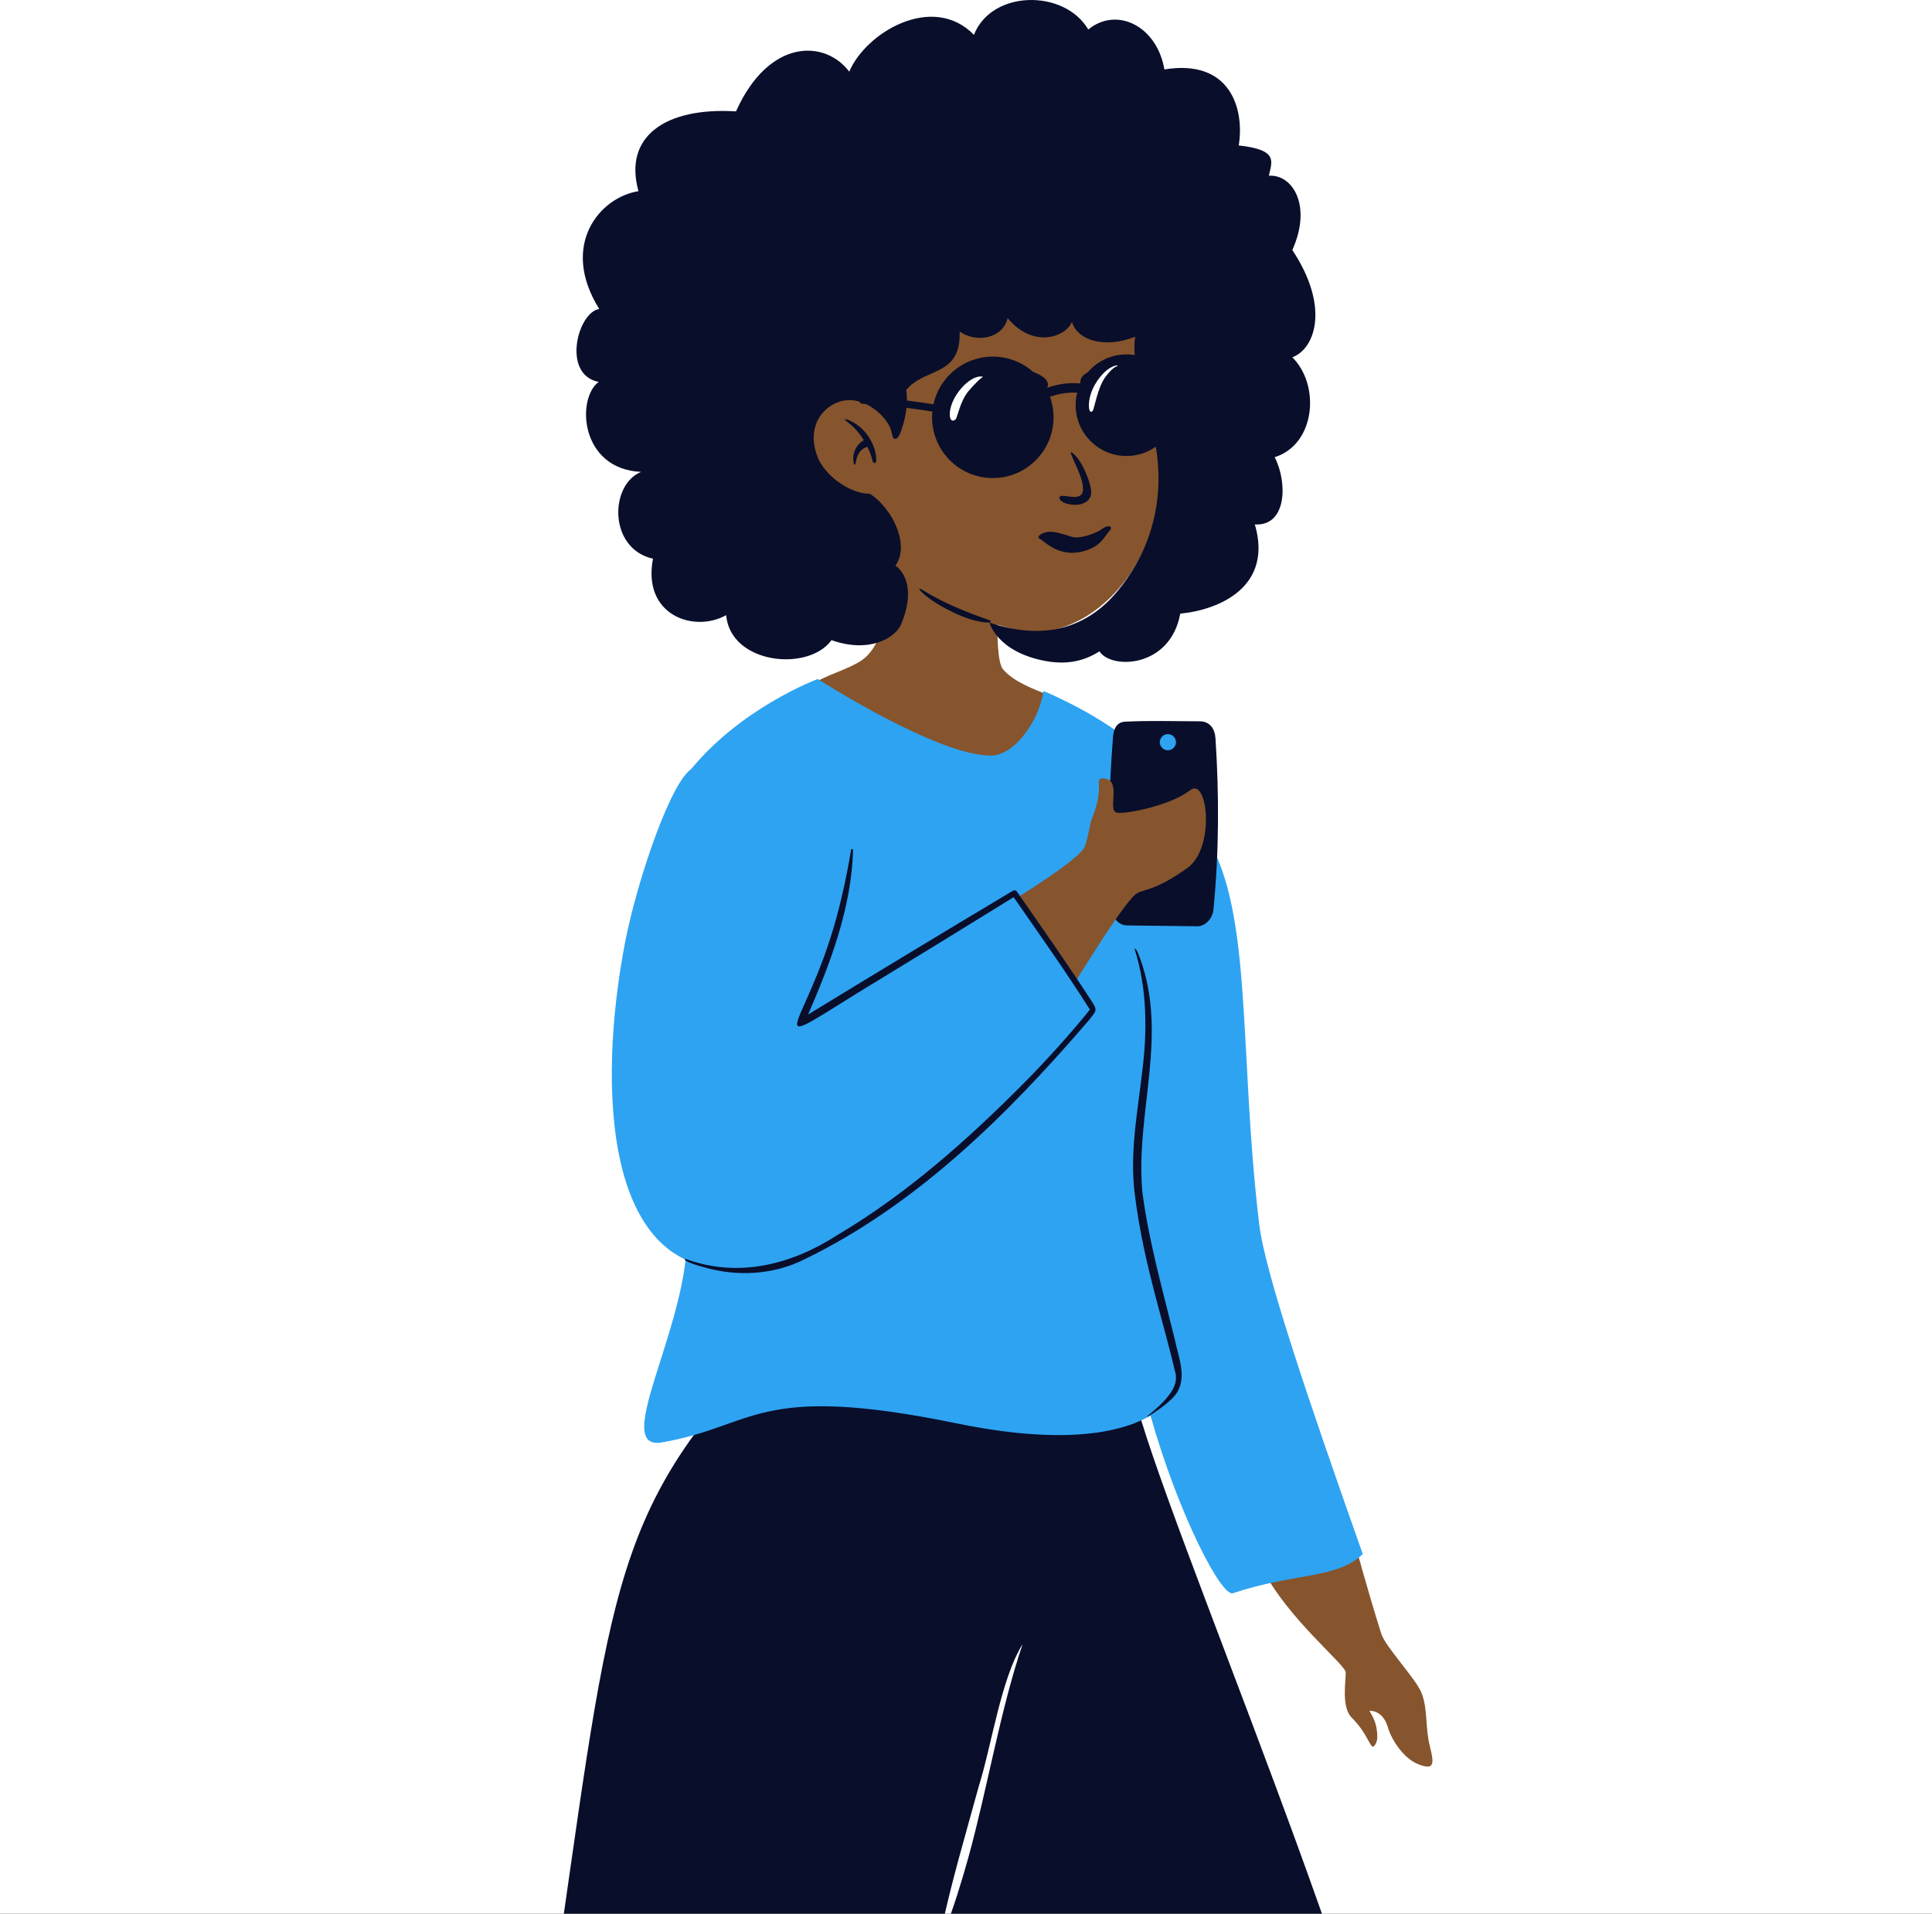 <?xml version="1.0" encoding="utf-8"?>
<svg width="214" height="212" viewBox="0 0 214 212" fill="none" xmlns="http://www.w3.org/2000/svg">
<rect x="0" y="0" width="214" height="212" fill="#333333" stroke="none"/>
<g clip-path="url(#clip0_2868_2584)">
<rect width="214" height="212" fill="white"/>
<path fill-rule="evenodd" clip-rule="evenodd" d="M155.753 243.008C160.814 267.841 167.935 320.891 169.053 330.63C160.841 335.56 148.6 340.35 147.386 339.908C147.146 339.821 146.805 337.346 144.287 334.122C142.416 331.726 144.588 329.09 142.39 324.882C141.152 322.512 140.129 321.975 140.157 316.788C140.165 315.278 139.554 310.796 139.16 309.268C135.075 293.389 130.916 275.66 127.027 262.567C121.474 243.867 104.105 213.841 104.105 213.841C104.105 213.841 96.856 236.559 89.184 255.748C74.685 292.009 43.645 333.794 40.972 336.111C39.556 337.338 20.667 325.019 19.572 317.898C23.389 312.234 21.541 312.08 24.082 307.843C25.399 305.647 27.481 305.671 28.72 301.993C29.881 298.547 29.799 296.57 33.266 293.377C37.779 289.22 40.383 282.253 41.902 279.317C49.83 263.996 57.198 246.974 59.35 233.028C67.395 180.89 66.071 170.118 82.276 152.393C98.607 151.82 112.759 152.052 125.265 152.393C125.606 160.336 150.304 216.272 155.753 243.008Z" fill="#090E2B"/>
<path fill-rule="evenodd" clip-rule="evenodd" d="M107.249 205.813C106.537 208.374 105.517 211.691 104.697 213.645C104.331 214.518 104.276 214.095 104.221 213.999C105.336 208.62 106.953 203.239 108.406 197.917C109.836 193.39 110.876 185.936 113.273 182.137C110.807 189.357 109.336 198.3 107.249 205.813Z" fill="white"/>
<path fill-rule="evenodd" clip-rule="evenodd" d="M149.059 185.252C149.104 186.101 148.524 189.091 149.725 190.281C151.819 192.354 151.798 194.295 152.392 193.149C152.596 192.754 152.575 192.32 152.522 191.792C152.389 190.456 151.763 189.757 151.698 189.524C152.493 189.498 153.362 190.045 153.735 191.368C154.073 192.567 155.373 194.763 157.095 195.439C158.865 196.133 158.882 195.43 158.387 193.476C157.835 191.297 158.183 189.371 157.453 187.533C156.831 185.966 153.461 182.438 153.003 180.993C151.499 176.25 149.952 170.526 149.952 170.526C149.952 170.526 137.327 168.719 139.844 173.79C142.515 179.171 149.015 184.403 149.059 185.252Z" fill="#86552D"/>
<path fill-rule="evenodd" clip-rule="evenodd" d="M95.329 73.227C93.847 74.178 91.693 74.718 89.799 75.846C87.906 76.973 96.903 81.124 101.825 84.457C108.676 89.097 112.68 89.332 114.978 86.933C117.277 84.534 119.633 81.395 119.633 79.388C119.633 77.382 113.395 76.847 111.103 74.147C109.806 72.618 111.103 61.38 109.806 61.764C108.509 62.149 96.102 54.644 97.036 57.973C98.982 64.909 98.425 71.24 95.329 73.227Z" fill="#86552D"/>
<path fill-rule="evenodd" clip-rule="evenodd" d="M133.664 92.732C130.46 87.458 129.053 85.727 126.414 83.205C122.349 79.319 115.587 76.547 115.587 76.547C115.059 80.016 112.293 83.682 109.797 83.704C103.825 83.757 90.584 75.223 90.584 75.223C90.584 75.223 81.881 78.428 76.206 85.635C70.479 92.908 67.759 112.764 75.39 132.898C79.044 142.538 66.754 160.926 73.324 159.789C83.759 157.983 83.764 153.118 105.977 157.682C117.317 160.012 123.933 158.875 127.438 156.815C130.485 167.662 135.287 176.916 136.558 176.494C143.546 174.177 147.979 174.957 150.949 172.165C144.874 154.968 140.111 140.911 139.48 135.638C137.175 116.379 138.822 101.22 133.664 92.732Z" fill="#2EA3F2"/>
<path fill-rule="evenodd" clip-rule="evenodd" d="M123.054 100.64C122.651 94.048 122.773 88.401 123.28 81.651C123.357 80.619 123.779 79.986 124.623 79.946C127.437 79.809 130.173 79.901 132.889 79.906C134.033 79.909 134.565 80.753 134.633 81.786C135.052 88.118 135.025 94.503 134.407 100.775C134.306 101.805 133.464 102.622 132.619 102.612C130.012 102.582 127.405 102.551 124.798 102.519C123.953 102.509 123.16 101.669 123.054 100.64Z" fill="#090E2B"/>
<path fill-rule="evenodd" clip-rule="evenodd" d="M129.48 83.108C128.99 83.173 128.539 82.828 128.474 82.338C128.409 81.848 128.753 81.398 129.243 81.332C129.734 81.267 130.184 81.612 130.25 82.102C130.315 82.592 129.971 83.042 129.48 83.108Z" fill="#2EA3F2"/>
<path fill-rule="evenodd" clip-rule="evenodd" d="M109.848 101.167C109.848 101.167 119.123 95.694 120.105 93.88C120.446 93.25 120.733 91.18 120.96 90.632C122.455 87.024 121.087 86.184 122.218 86.234C124.361 86.329 122.57 89.838 123.727 90.031C124.814 90.212 129.786 89.167 131.831 87.538C133.767 85.996 134.639 93.93 131.532 96.147C127.521 99.009 126.527 98.37 125.679 99.16C123.77 100.939 117.635 111.187 117.635 111.187L109.848 101.167Z" fill="#86552D"/>
<path fill-rule="evenodd" clip-rule="evenodd" d="M81.398 140.528C95.825 139.851 121.101 111.82 121.101 111.82L112.479 98.91L88.698 113.37C88.698 113.37 93.803 100.437 93.906 97.849C93.971 96.23 83.074 82.678 76.85 85.039C74.463 85.944 70.533 97.653 69.234 104.408C66.138 120.511 66.971 141.204 81.398 140.528Z" fill="#2EA3F2"/>
<path fill-rule="evenodd" clip-rule="evenodd" d="M120.827 110.775C118.192 106.709 115.396 102.748 112.636 98.767C112.539 98.627 112.347 98.585 112.2 98.675C104.957 102.995 96.806 107.935 89.512 112.385C92.02 106.595 94.321 100.524 94.488 94.169C94.493 94.034 94.288 94.023 94.269 94.149C93.991 95.803 93.684 97.451 93.296 99.066C90.078 113.509 83.134 117.407 94.785 110.123C100.225 106.813 106.827 102.767 112.278 99.391C115.098 103.468 118.207 107.838 120.722 111.845C118.745 114.32 115.864 117.52 113.361 120.038C107.102 126.343 100.366 132.314 92.698 136.852C87.627 140.113 81.753 141.595 75.922 139.459C75.409 139.611 77.488 140.28 77.975 140.383C81.61 141.446 85.644 141.236 89.055 139.533C101.534 133.49 111.665 123.441 120.604 113.028C121.431 111.94 121.653 111.985 120.827 110.775Z" fill="#090E2B"/>
<path fill-rule="evenodd" clip-rule="evenodd" d="M126.528 131.986C127.225 137.455 128.799 142.955 130.117 148.337C130.559 150.523 131.76 153.085 129.799 154.957C128.963 155.755 128.216 156.253 127.237 156.878C127.173 156.92 126.992 156.964 127.051 156.914C127.989 156.126 128.739 155.505 129.411 154.636C130.097 153.794 130.488 152.848 130.111 151.782C129.706 149.92 128.723 146.418 128.231 144.536C127.086 140.18 126.217 136.567 125.668 132.085C125.14 127.555 126.017 123.093 126.528 118.64C127.094 114.22 127.05 109.39 125.675 105.125C125.619 104.972 125.87 105.157 126.005 105.462C129.63 114.338 125.741 123.022 126.528 131.986Z" fill="#090E2B"/>
<path fill-rule="evenodd" clip-rule="evenodd" d="M126.884 41.78C128.064 46.119 130.353 53.87 126.304 61.671C123.568 66.941 118.869 70.039 114.443 70.039C112.302 70.039 105.356 67.796 101.754 65.088C97.449 61.851 94.903 58.387 94.896 50.163C94.888 41.553 96.195 36.572 100.92 32.252C106.842 26.835 124.697 26.346 126.178 33.154C126.178 33.154 125.703 37.441 126.884 41.78Z" fill="#86552D"/>
<path fill-rule="evenodd" clip-rule="evenodd" d="M115.759 73.218C118.736 73.784 120.649 72.876 121.783 72.154C123.067 74.184 129.63 74.027 130.732 67.979C135.172 67.547 141.001 64.935 138.994 58.096C142.552 58.313 142.63 53.428 141.192 50.647C145.701 49.237 146.274 42.688 143.146 39.582C145.685 38.635 147.321 33.985 143.146 27.699C145.372 22.744 143.146 19.283 140.547 19.47C140.861 17.923 141.678 16.595 137.212 16.114C137.873 11.946 136.208 6.513 128.976 7.691C128.149 2.882 123.713 0.686 120.543 3.267C117.897 -1.222 109.847 -1.141 107.878 3.857C103.304 -0.827 95.889 3.61 94.069 7.939C91.4 4.39 85.175 4.212 81.525 12.338C73.731 11.86 69.025 15.095 70.722 21.181C66.461 21.833 61.951 27.132 66.374 34.228C63.979 34.594 62.195 41.513 66.314 42.308C63.829 44.129 64.224 51.955 71.005 52.276C67.519 53.694 67.367 60.772 72.329 61.894C71.119 68.161 76.883 70.142 80.433 68.146C80.924 73.589 89.545 74.451 92.101 70.916C96.308 72.398 99.2 70.676 99.837 69.11C101.826 64.218 99.179 62.659 99.179 62.659C100.982 60.208 98.465 55.603 95.752 54.37C93.314 53.262 94.882 48.397 95.752 45.67C98.486 46.622 98.911 50.339 99.837 47.671C100.763 45.003 100.371 43.211 100.371 43.211C102.422 40.68 106.468 41.779 106.294 36.724C108.204 38.078 111.138 37.447 111.608 35.228C114.372 38.611 118.009 37.4 118.736 35.653C119.369 37.777 122.436 38.607 125.739 37.303C125.354 39.911 126.303 42.377 127.725 48.065C128.258 50.194 129.874 58.096 123.803 65.46C120.452 69.525 115.726 71.041 109.594 68.967C109.594 68.967 110.414 72.201 115.759 73.218Z" fill="#090E2B"/>
<path fill-rule="evenodd" clip-rule="evenodd" d="M98.705 47.685C98.358 46.218 95.258 43.123 92.248 44.819C90.372 45.875 89.536 48.128 90.594 50.698C91.652 53.268 95.685 55.733 98.02 54.252C100.355 52.771 99.053 49.152 98.705 47.685Z" fill="#86552D"/>
<path fill-rule="evenodd" clip-rule="evenodd" d="M102.226 65.379C104.71 66.917 107.205 67.859 109.643 68.723C109.917 68.82 109.656 68.991 109.369 68.973C106.842 68.818 103.872 66.949 103.243 66.518C101.953 65.635 101.378 64.854 102.226 65.379Z" fill="#090E2B"/>
<path fill-rule="evenodd" clip-rule="evenodd" d="M94.877 47.021C94.406 46.712 94.028 46.504 93.76 46.456C93.223 46.361 93.943 46.723 94.591 47.371C94.976 47.756 95.373 48.265 95.675 48.764C95.048 49.102 94.25 50.105 94.596 51.436C94.814 51.627 94.784 50.945 94.981 50.508C95.327 49.743 95.778 49.611 96.071 49.498C96.296 49.931 96.499 50.448 96.665 51.097C96.699 51.231 96.997 51.535 97.064 51.011C97.062 49.517 96.153 47.858 94.877 47.021Z" fill="#090E2B"/>
<path fill-rule="evenodd" clip-rule="evenodd" d="M106.005 44.802C105.815 42.81 111.042 40.392 113.902 41.053C114.889 41.275 116.865 42.127 115.743 43.304C115.435 43.577 115.033 43.53 114.676 43.436C110.678 42.229 106.138 46.19 106.005 44.802Z" fill="#090E2B"/>
<path fill-rule="evenodd" clip-rule="evenodd" d="M125.469 41.701C126.239 42.162 127.176 43.495 126.273 43.384C125.37 43.273 123.447 42.777 122.07 43.157C121.598 43.218 121.223 43.399 120.757 43.397C119.686 43.472 119.271 42.15 120.104 41.483C121.044 40.73 123.915 40.671 125.469 41.701Z" fill="#090E2B"/>
<path fill-rule="evenodd" clip-rule="evenodd" d="M120.855 54.756C120.616 55.96 119.137 56.077 118.174 55.804C117.391 55.582 117.189 55.126 117.453 54.98C117.885 54.742 119.267 55.405 119.778 54.772C120.688 53.644 117.895 49.495 118.782 50.162C119.955 51.043 121.014 53.953 120.855 54.756Z" fill="#090E2B"/>
<path fill-rule="evenodd" clip-rule="evenodd" d="M122.878 58.823C122.706 58.983 122.328 59.61 121.923 60.025C121.013 60.959 119.41 61.321 118.433 61.231C116.598 61.061 115.697 59.971 115.188 59.699C114.679 59.428 115.528 58.922 116.217 58.911C116.906 58.9 117.385 59.05 118.746 59.473C119.624 59.746 121.472 59.039 121.975 58.661C122.935 57.941 123.297 58.432 122.878 58.823Z" fill="#090E2B"/>
<path fill-rule="evenodd" clip-rule="evenodd" d="M115.214 48.342C115.366 50.212 113.011 51.403 111.013 50.468C109.984 49.987 109.46 49.263 109.711 48.96C109.871 48.767 110.329 49.042 110.482 49.133C112.506 50.337 114.11 49.25 114.6 48.172C114.791 47.751 115.166 47.741 115.214 48.342Z" fill="#090E2B"/>
<path fill-rule="evenodd" clip-rule="evenodd" d="M125.547 47.779C125.389 48.538 125.093 48.923 124.722 49.193C123.638 49.98 121.869 49.192 121.531 48.467C121.278 47.924 121.63 47.911 122.043 48.168C122.698 48.577 123.322 48.66 123.734 48.582C124.526 48.433 124.902 47.636 125.188 47.307C125.343 47.129 125.671 47.188 125.547 47.779Z" fill="#090E2B"/>
<path fill-rule="evenodd" clip-rule="evenodd" d="M116.698 46.232C116.698 49.948 113.686 52.96 109.971 52.96C106.255 52.96 103.243 49.948 103.243 46.232C103.243 42.516 106.255 39.504 109.971 39.504C113.686 39.504 116.698 42.516 116.698 46.232Z" fill="#090E2B"/>
<path fill-rule="evenodd" clip-rule="evenodd" d="M130.398 44.887C130.398 47.994 127.879 50.514 124.771 50.514C121.664 50.514 119.145 47.994 119.145 44.887C119.145 41.779 121.664 39.26 124.771 39.26C127.879 39.26 130.398 41.779 130.398 44.887Z" fill="#090E2B"/>
<path fill-rule="evenodd" clip-rule="evenodd" d="M116.524 42.788C117.631 42.471 118.798 42.344 119.947 42.518C120.215 42.558 120.401 42.824 120.363 43.112C120.326 43.4 120.078 43.601 119.811 43.56C118.807 43.408 117.765 43.522 116.776 43.805C116.577 43.862 116.395 43.922 116.23 43.982L116.094 44.034L115.97 44.084L115.914 44.109C115.665 44.224 115.378 44.101 115.271 43.834C115.164 43.567 115.278 43.257 115.526 43.142L115.565 43.124L115.653 43.087L115.754 43.045L115.867 43.002C115.887 42.995 115.907 42.987 115.928 42.979L116.06 42.933C116.083 42.925 116.107 42.917 116.13 42.909L116.28 42.861L116.44 42.812C116.467 42.804 116.496 42.796 116.524 42.788Z" fill="#090E2B"/>
<path fill-rule="evenodd" clip-rule="evenodd" d="M95.549 43.908C97.858 43.962 103.156 44.717 103.459 44.808C103.656 44.868 103.772 45.095 103.719 45.315C103.666 45.535 103.463 45.666 103.267 45.606C102.93 45.505 98.093 44.808 95.527 44.734C95.323 44.729 95.163 44.537 95.169 44.309C95.175 44.081 95.344 43.904 95.549 43.908Z" fill="#090E2B"/>
<path fill-rule="evenodd" clip-rule="evenodd" d="M105.2 45.914C105.2 43.977 107.429 41.47 108.832 41.725C108.989 41.754 108.679 41.703 107.322 43.273C106.342 44.407 106.058 46.235 105.864 46.435C105.518 46.792 105.2 46.548 105.2 45.914Z" fill="white"/>
<path fill-rule="evenodd" clip-rule="evenodd" d="M120.625 44.627C120.749 43.18 121.617 41.876 122.473 41.112C123.063 40.586 123.793 40.38 123.793 40.53C123.793 40.611 123.431 40.458 122.473 41.715C121.557 42.918 121.217 45.317 121.03 45.516C120.695 45.871 120.571 45.253 120.625 44.627Z" fill="white"/>
</g>
<defs>
<clipPath id="clip0_2868_2584">
<rect width="214" height="212" fill="white"/>
</clipPath>
</defs>
</svg>
